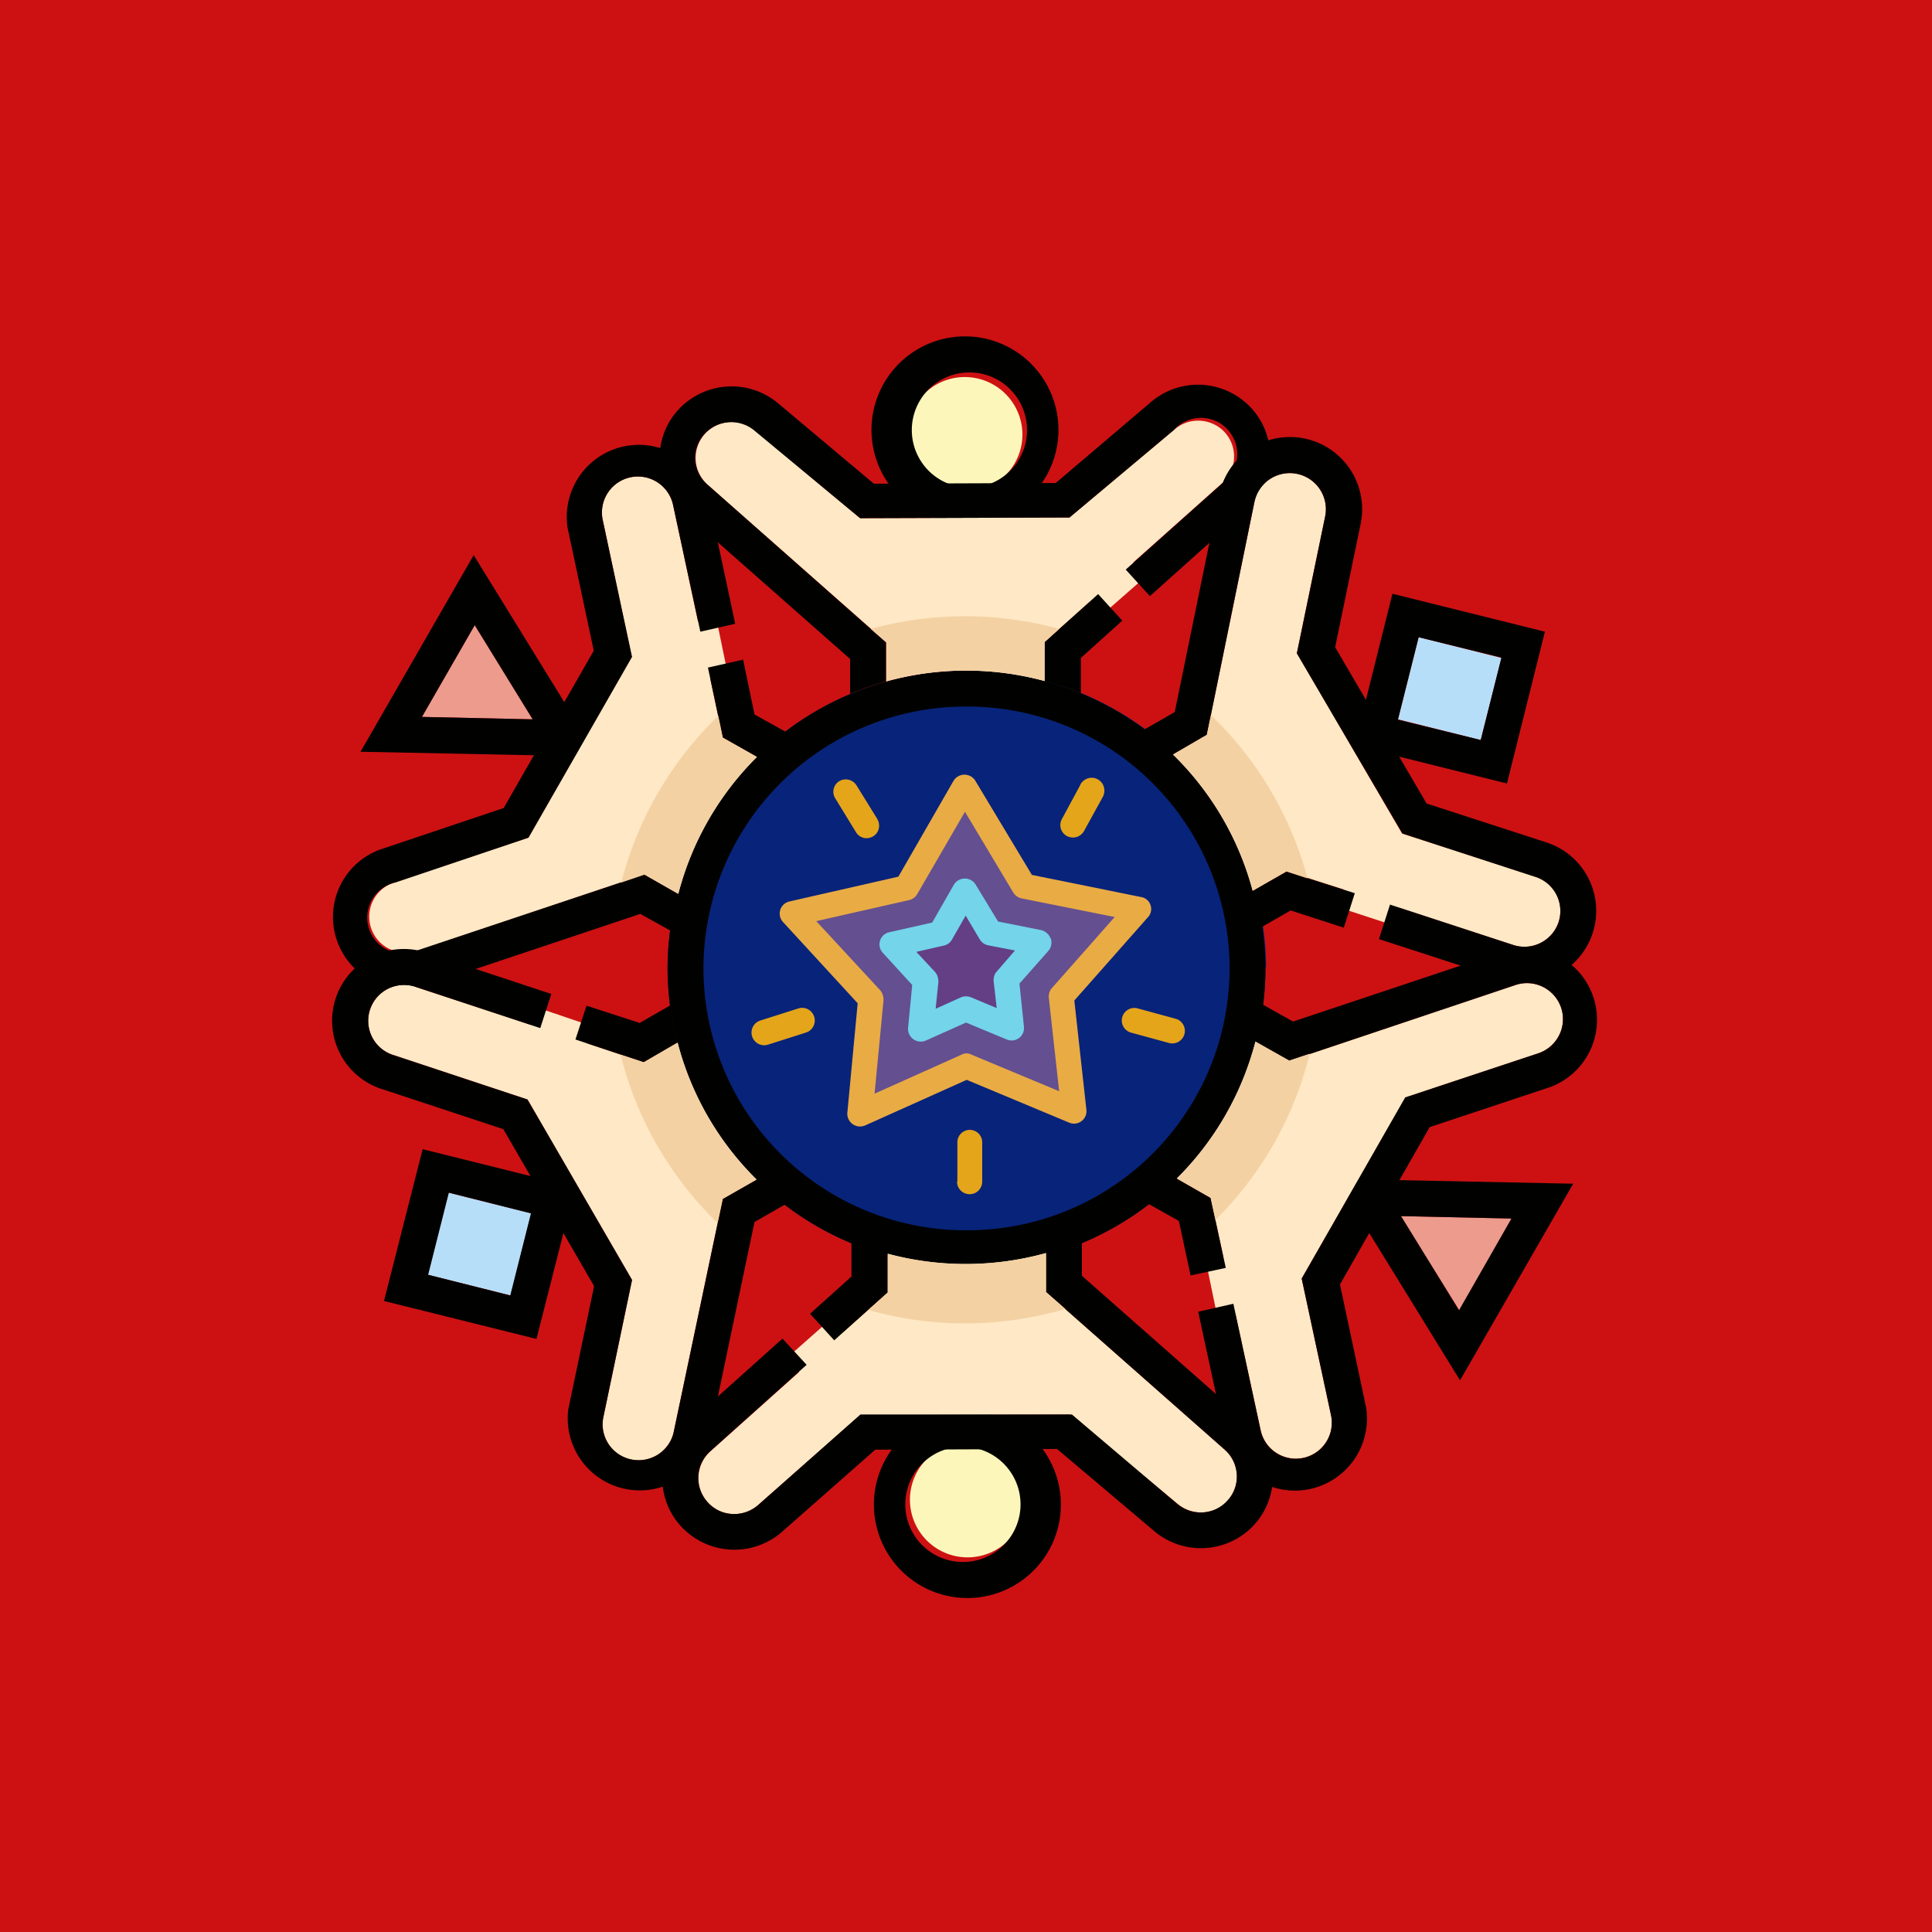 <!-- by TradingView --><svg xmlns="http://www.w3.org/2000/svg" width="56" height="56" viewBox="0 0 56 56"><path fill="#CD1112" d="M0 0h56v56H0z"/><path d="M36.68 28.04a8.65 8.65 0 0 1-8.63 8.66 8.65 8.65 0 0 1-8.7-8.6A8.65 8.65 0 0 1 28 19.44a8.65 8.65 0 0 1 8.7 8.6z" fill="#08237A"/><path fill-rule="evenodd" d="M28.04 35.66a7.6 7.6 0 0 0 7.6-7.62 7.6 7.6 0 0 0-7.65-7.56 7.6 7.6 0 0 0-7.6 7.61 7.6 7.6 0 0 0 7.65 7.57zm0 1.04a8.65 8.65 0 0 0 8.64-8.66 8.65 8.65 0 0 0-8.7-8.6 8.65 8.65 0 0 0-8.63 8.66 8.65 8.65 0 0 0 8.7 8.6z" fill="#010200"/><path d="M29.63 12.46a1.67 1.67 0 1 1-3.33.01 1.67 1.67 0 0 1 3.33 0z" fill="#FCF6BA"/><path d="M30.68 12.46a2.7 2.7 0 1 1-5.42 0 2.7 2.7 0 0 1 5.42 0zm-2.71 1.67a1.67 1.67 0 1 0 0-3.33 1.67 1.67 0 0 0 0 3.33z" fill="#010200"/><path d="M20.51 14.05a1.04 1.04 0 0 1-.09-1.46 1.05 1.05 0 0 1 1.48-.1l3.03 2.53L31 15l3.03-2.54a1.05 1.05 0 0 1 1.47.07c.39.43.35 1.09-.07 1.47l-2.58 2.3.35.42-1.3 1.14-.33-.4-1.29 1.15v1.13a8.7 8.7 0 0 0-4.59.01v-1.13l-5.18-4.57z" fill="#FFE8C5"/><path d="M19.82 14.83a2.07 2.07 0 0 1-.18-2.93 2.1 2.1 0 0 1 2.95-.18l2.74 2.3L30.6 14l2.73-2.32a2.1 2.1 0 0 1 2.95.16c.77.85.7 2.17-.16 2.94l-2.79 2.5-.7-.77 2.8-2.5a1.05 1.05 0 1 0-1.4-1.55L31 15l-6.07.02-3.04-2.52a1.05 1.05 0 0 0-1.48.09c-.38.43-.34 1.08.1 1.46l5.17 4.57v1.13c-.36.1-.7.22-1.04.36V19.1l-4.83-4.26z" fill="#010200"/><path d="M31.33 20.1v-1.03l1.2-1.08-.7-.77-1.55 1.39v1.13c.36.1.71.21 1.05.35z" fill="#010200"/><path d="M26.38 43.6a1.67 1.67 0 1 1 3.33 0 1.67 1.67 0 0 1-3.33 0z" fill="#FCF6BA"/><path d="M25.33 43.61a2.7 2.7 0 1 1 5.42 0 2.7 2.7 0 0 1-5.42 0zm2.71-1.67a1.67 1.67 0 1 0 0 3.33 1.67 1.67 0 0 0 0-3.33z" fill="#010200"/><path d="M35.5 42.02c.43.38.47 1.04.09 1.47-.38.43-1.04.47-1.48.08L31 41l-6.07.02-2.95 2.6c-.43.38-1.09.35-1.47-.08a1.04 1.04 0 0 1 .08-1.47l2.57-2.3-.35-.41 1.3-1.15.33.4 1.29-1.15v-1.12a8.71 8.71 0 0 0 4.59-.02v1.13l5.18 4.57z" fill="#FFE8C5"/><path d="M36.2 41.24c.86.76.93 2.08.17 2.94a2.1 2.1 0 0 1-2.95.17L30.64 42l-5.27.02-2.69 2.37a2.1 2.1 0 0 1-2.95-.16c-.77-.85-.7-2.16.16-2.93l2.79-2.5.7.76-2.8 2.51a1.04 1.04 0 0 0-.07 1.47c.38.43 1.04.46 1.47.08L24.94 41h6.13l3.04 2.58c.44.38 1.1.34 1.48-.1.38-.42.34-1.08-.09-1.46l-5.18-4.57v-1.13c.36-.1.7-.22 1.04-.36v1.02l4.83 4.26z" fill="#010200"/><path d="M24.68 35.98V37l-1.2 1.08.7.77 1.55-1.39v-1.12c-.36-.1-.71-.22-1.05-.36z" fill="#010200"/><path d="M40.6 35.25l1.7 2.73 1.52-2.66-3.21-.07z" fill="#EC9B8D"/><path d="M38.72 34.17l3.6 5.84 3.28-5.7-6.88-.14zm1.89 1.08l3.2.07-1.52 2.66-1.68-2.73z" fill="#010200"/><path d="M43.93 28.55c.54-.18 1.13.11 1.32.66.18.54-.11 1.13-.66 1.32l-3.85 1.28-3.01 5.25.85 3.96a1.04 1.04 0 0 1-2.04.43l-.73-3.36-.52.1-.35-1.7.51-.09-.36-1.68-.98-.56a8.65 8.65 0 0 0 2.28-3.97l.98.56 6.56-2.2z" fill="#FFE8C5"/><path d="M43.6 27.57a2.08 2.08 0 0 1 1.33 3.94l-3.49 1.16-2.6 4.56.76 3.58a2.09 2.09 0 0 1-4.08.87l-.79-3.66 1.02-.23.79 3.67a1.04 1.04 0 0 0 2.04-.44l-.85-3.96 3-5.25 3.86-1.28a1.04 1.04 0 1 0-.66-1.98l-6.56 2.2-.98-.56c.09-.36.16-.72.2-1.08l.89.5 6.11-2.04z" fill="#010200"/><path d="M33.28 34.89l.89.5.34 1.58 1.02-.22-.44-2.03-.98-.56c-.26.26-.54.5-.83.73z" fill="#010200"/><path d="M15.44 20.85l-1.68-2.73-1.53 2.66 3.2.07z" fill="#EC9B8D"/><path d="M17.33 21.93l-3.6-5.84-3.28 5.7 6.88.14zm-1.9-1.08l-3.2-.07 1.53-2.66 1.68 2.73z" fill="#010200"/><path d="M12.12 27.54a1.04 1.04 0 1 1-.66-1.97l3.85-1.29 3-5.24-.84-3.97a1.04 1.04 0 0 1 2.04-.43l.72 3.37.53-.1.35 1.7-.52.08.36 1.69.99.56a8.65 8.65 0 0 0-2.28 3.97l-.98-.56-6.56 2.2z" fill="#FFE8C5"/><path d="M12.45 28.53a2.08 2.08 0 1 1-1.33-3.94l3.48-1.17 2.61-4.56-.76-3.57a2.09 2.09 0 0 1 4.08-.87l.78 3.66-1.01.23-.79-3.67a1.04 1.04 0 0 0-2.04.43l.85 3.97-3 5.24-3.86 1.3a1.04 1.04 0 1 0 .66 1.96l6.56-2.19.98.56c-.1.36-.16.72-.2 1.08l-.9-.5-6.1 2.04z" fill="#010200"/><path d="M22.77 21.21l-.9-.5-.33-1.59-1.02.23.43 2.03.99.56c.26-.26.54-.5.83-.73z" fill="#010200"/><path d="M36.36 14.55a1.04 1.04 0 0 1 2.05.42l-.82 3.96 3.05 5.23 3.87 1.25a1.04 1.04 0 1 1-.65 1.98l-3.28-1.07-.19.5-1.65-.54.2-.5-1.65-.53-.98.57A8.62 8.62 0 0 0 34 21.87l.98-.57 1.38-6.75z" fill="#FFE8C5"/><path d="M35.34 14.34a2.09 2.09 0 0 1 4.1.84l-.74 3.58 2.65 4.53 3.48 1.13a2.08 2.08 0 1 1-1.29 3.96l-3.57-1.16.32-1 3.57 1.17c.55.18 1.14-.12 1.32-.67a1.04 1.04 0 0 0-.67-1.3l-3.86-1.26-3.06-5.22.82-3.97a1.04 1.04 0 0 0-2.05-.42l-1.38 6.75-.98.57c-.27-.26-.55-.5-.84-.72l.89-.51 1.29-6.3z" fill="#010200"/><path d="M36.52 26.9l.89-.51 1.54.5.32-1-1.98-.63-.98.56c.1.36.17.72.21 1.08z" fill="#010200"/><path d="M41.12 18.47l2.4.6-.6 2.38-2.4-.6.6-2.38z" fill="#B7DEF8"/><path d="M40.36 17.21l4.42 1.1-1.1 4.4-4.42-1.1 1.1-4.4zm.76 1.26l-.6 2.39 2.4.59.6-2.39-2.4-.59z" fill="#010200"/><path d="M19.53 41.5a1.04 1.04 0 0 1-2.04-.43l.83-3.97-3.03-5.23-3.86-1.28a1.04 1.04 0 1 1 .66-1.97l3.28 1.08.19-.5 1.65.56-.2.48 1.65.55.98-.57a8.62 8.62 0 0 0 2.29 3.97l-.98.56-1.42 6.74z" fill="#FFE8C5"/><path d="M20.55 41.7a2.09 2.09 0 0 1-4.08-.84l.75-3.58-2.63-4.55-3.48-1.15a2.08 2.08 0 1 1 1.3-3.95l3.57 1.18-.32.99-3.57-1.18a1.04 1.04 0 1 0-.66 1.97l3.86 1.28 3.03 5.23-.83 3.97c-.12.56.24 1.11.8 1.23.57.12 1.12-.24 1.24-.8l1.42-6.75.98-.56c.26.26.54.5.83.72l-.89.51-1.32 6.29z" fill="#010200"/><path d="M19.43 29.14l-.89.51-1.54-.5-.32.98 1.98.66.98-.57c-.1-.35-.17-.71-.21-1.08z" fill="#010200"/><path d="M14.8 37.55l-2.4-.6.6-2.38 2.4.6-.6 2.38z" fill="#B7DEF8"/><path d="M15.55 38.81l-4.42-1.1 1.12-4.4 4.42 1.1-1.12 4.4zm-.76-1.26l.6-2.38-2.38-.6-.6 2.38 2.38.6z" fill="#010200"/><path d="M33 26.35l-2.24 2.53.37 3.33-3.11-1.31-3.1 1.39.32-3.34-2.27-2.46 3.3-.76 1.69-2.91 1.72 2.87 3.32.66z" fill="#644F90"/><path d="M33.35 26.24c.04.12.01.26-.08.35L31.14 29l.35 3.17a.36.36 0 0 1-.5.37l-2.97-1.24-2.94 1.32a.37.37 0 0 1-.52-.36l.3-3.18-2.16-2.35a.36.36 0 0 1 .18-.6l3.16-.72 1.6-2.78a.37.37 0 0 1 .63 0l1.64 2.73 3.16.64c.13.02.24.11.28.24zm-1.04.34l-2.7-.54a.37.37 0 0 1-.24-.17l-1.4-2.34-1.38 2.38a.37.37 0 0 1-.24.18l-2.69.61 1.85 2c.07.08.1.18.1.29l-.26 2.71 2.52-1.13c.09-.05.2-.05.29 0l2.54 1.06-.3-2.71c-.01-.1.02-.2.09-.28l1.82-2.06z" fill="#E9AB44"/><path d="M30.46 27.2c.04.13.01.26-.07.36l-.84.95.13 1.25a.36.36 0 0 1-.5.37L28 29.64l-1.16.52a.37.37 0 0 1-.52-.36l.12-1.25-.85-.93a.36.36 0 0 1 .19-.6l1.24-.28.63-1.1a.37.37 0 0 1 .63 0l.65 1.07 1.25.25c.12.03.23.12.27.24z" fill="#643F85"/><path d="M30.46 27.2c.04.13.01.26-.07.36l-.84.95.13 1.25a.36.36 0 0 1-.5.37L28 29.64l-1.16.52a.37.37 0 0 1-.52-.36l.12-1.25-.85-.93a.36.36 0 0 1 .19-.6l1.24-.28.63-1.1a.37.37 0 0 1 .63 0l.65 1.07 1.25.25c.12.03.23.12.27.24zm-1.04.35l-.78-.15a.37.37 0 0 1-.24-.17l-.41-.69-.4.7a.36.36 0 0 1-.24.17l-.79.18.54.58c.07.08.1.18.1.29l-.08.78.73-.33c.1-.04.2-.04.3 0l.74.31-.09-.79c0-.1.02-.2.1-.28l.52-.6z" fill="#73D4EA"/><path d="M31.32 22.73c.1-.17.32-.24.5-.14.18.1.24.32.15.5l-.55 1a.37.37 0 0 1-.5.14.36.36 0 0 1-.14-.49l.54-1zM34.08 29.53a.36.36 0 1 1-.2.7l-1.1-.3a.36.36 0 1 1 .2-.7l1.1.3zM24.83 22.77a.37.37 0 0 0-.5-.13.36.36 0 0 0-.12.5l.6.98c.1.17.32.23.5.12.17-.1.22-.32.12-.5l-.6-.97zM22.04 29.58a.36.36 0 1 0 .22.7l1.1-.35a.36.36 0 1 0-.22-.7l-1.1.35zM27.74 34.25a.36.36 0 0 0 .73 0v-1.14a.36.36 0 0 0-.72 0v1.14z" fill="#E4A51A"/><path d="M17.99 30.57l.67.22.98-.57a8.62 8.62 0 0 0 2.29 3.97l-.98.56-.15.7c-1.35-1.31-2.35-3-2.81-4.88zM30.88 37.94a10.32 10.32 0 0 1-5.71.03l.56-.5v-1.13a8.7 8.7 0 0 0 4.59-.02v1.13l.56.49zM37.96 30.55a10.22 10.22 0 0 1-2.73 4.81l-.14-.64-.98-.56a8.64 8.64 0 0 0 2.28-3.97l.98.55.6-.2zM37.9 25.46l-.61-.2-.98.56A8.62 8.62 0 0 0 34 21.87l.98-.57.12-.57a10.23 10.23 0 0 1 2.8 4.73zM30.7 18.23l-.42.38v1.13a8.7 8.7 0 0 0-4.59.01v-1.13l-.45-.39a10.33 10.33 0 0 1 5.46 0zM20.82 20.75l.13.63.99.56a8.65 8.65 0 0 0-2.28 3.97l-.98-.56-.67.23a10.22 10.22 0 0 1 2.81-4.83z" fill="#F3D1A3"/></svg>